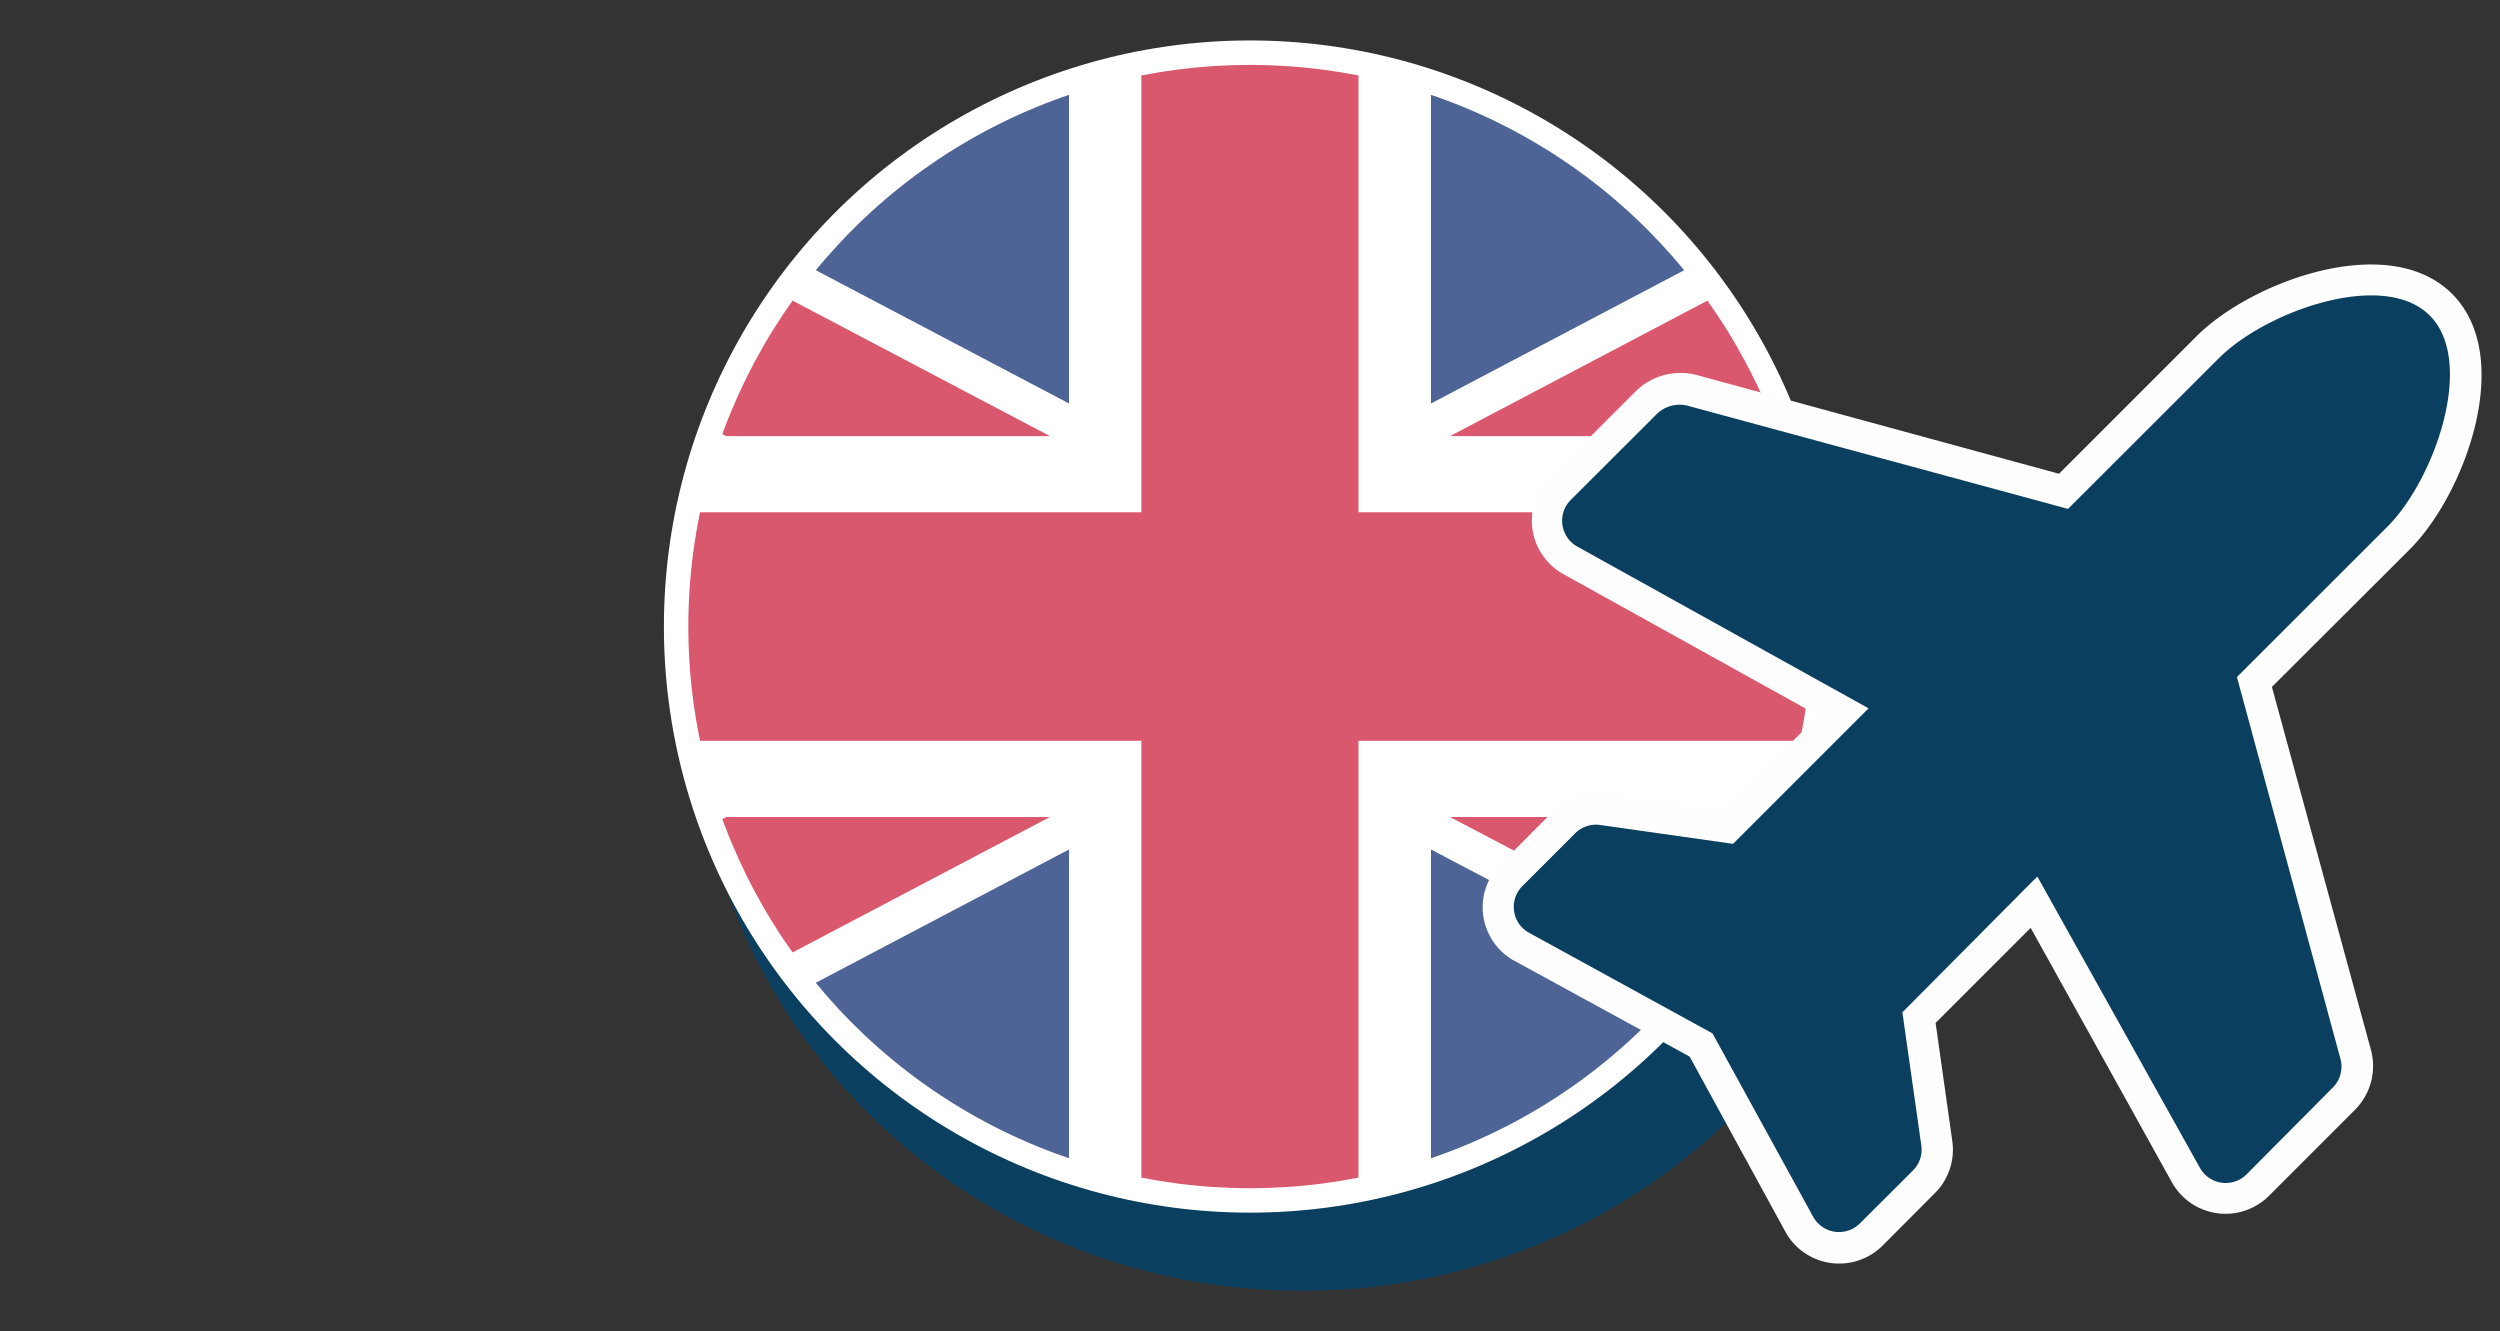 <svg xmlns="http://www.w3.org/2000/svg" xmlns:xlink="http://www.w3.org/1999/xlink" viewBox="0 0 169.34 90.17">
    <rect x="0" y="0" width="169.34" height="90.17" fill="#333333" stroke="none"/>
    <defs>
        <style>
            .cls-1,.cls-8{fill:none;}.cls-3{fill:#0a3f5f;}.cls-3,.cls-6,.cls-7,.cls-9{fill-rule:evenodd;}.cls-4{fill:#fff;}.cls-5{clip-path:url(#clip-path);}.cls-6{fill:#4E6496;}.cls-7{fill:#D9586D;}.cls-8{stroke:#fff;stroke-miterlimit:22.93;stroke-width:0.57px;}.cls-9{fill:#fefefe;}
        </style>
        <clipPath id="clip-path">
            <circle class="cls-1" cx="84.67" cy="42.44" r="38.33"/>
        </clipPath>
    </defs>
    <title>flag_GB</title>
    <g id="Ebene_2" data-name="Ebene 2">
        <g id="Ebene_1-2" data-name="Ebene 1">
            <path class="cls-3"
                  d="M88.19,87.43c22.77,0,41.22-18,41.22-40.25a41.18,41.18,0,0,0-.28-4.74H63.32V15.08A39.9,39.9,0,0,0,47,47.18C47,69.41,65.42,87.43,88.19,87.43Z"/>
            <circle class="cls-4" cx="84.67" cy="42.44" r="39.7"/>
            <g class="cls-5">
                <rect class="cls-4" x="11.13" y="3.73" width="147.08" height="77.41"/>
                <polygon class="cls-6" points="125.63 29.54 158.21 29.54 158.21 12.39 125.63 29.54"/>
                <polygon class="cls-6" points="141.77 3.73 96.93 3.73 96.93 27.33 141.77 3.73"/>
                <polygon class="cls-7"
                         points="92.02 34.7 92.02 3.73 77.31 3.73 77.31 34.7 11.13 34.7 11.13 50.18 77.31 50.18 77.31 81.14 92.02 81.14 92.02 50.18 158.21 50.18 158.21 34.7 92.02 34.7"/>
                <polygon class="cls-7"
                         points="71.12 29.54 22.09 3.73 11.13 3.73 11.13 3.73 11.13 9.5 49.19 29.54 71.12 29.54"/>
                <polygon class="cls-7"
                         points="120.15 29.54 158.21 9.5 158.21 3.73 158.21 3.73 147.25 3.73 98.22 29.54 120.15 29.54"/>
                <polygon class="cls-7"
                         points="120.15 55.34 98.22 55.34 147.25 81.14 158.21 81.14 158.21 75.37 120.15 55.34"/>
                <polygon class="cls-7"
                         points="49.19 55.34 11.13 75.37 11.13 81.14 22.09 81.14 71.12 55.34 49.19 55.34"/>
                <polygon class="cls-6" points="72.41 27.33 72.41 3.73 27.57 3.73 72.41 27.33"/>
                <polygon class="cls-6" points="11.13 12.39 11.13 29.54 43.71 29.54 11.13 12.39"/>
                <polygon class="cls-6" points="43.71 55.34 11.13 55.34 11.13 72.49 43.71 55.34"/>
                <polygon class="cls-6" points="27.57 81.14 72.41 81.14 72.41 57.54 27.57 81.14"/>
                <polygon class="cls-6" points="96.93 57.54 96.93 81.14 141.77 81.14 96.93 57.54"/>
                <polygon class="cls-6" points="158.21 72.49 158.21 55.34 125.63 55.34 158.21 72.49"/>
            </g>
            <circle class="cls-8" cx="84.67" cy="42.44" r="38.33"/>
            <path class="cls-9"
                  d="M153.89,46.53l6.72,24.63a4.2,4.2,0,0,1-1.08,4L153.69,81a4.16,4.16,0,0,1-6.57-.91l-9.57-17.24-6.44,6.44,1.13,8a4.15,4.15,0,0,1-1.17,3.52l-3.56,3.57a4.16,4.16,0,0,1-6.5-.81l0,0-6.56-12-12-6.56,0,0a4.14,4.14,0,0,1-.8-6.49l3.56-3.57a4.21,4.21,0,0,1,3.52-1.17l8,1.13,6.43-6.44-17.24-9.57A4.15,4.15,0,0,1,105,32.3l5.85-5.85a4.35,4.35,0,0,1,4-1.07l24.62,6.71,9.33-9.33c3.69-3.68,13-7.16,17.3-2.85s.83,13.6-2.86,17.29Z"/>
            <path class="cls-3"
                  d="M150.29,24.27l-10.21,10.2-25.81-7a2.23,2.23,0,0,0-2,.53h0l-5.85,5.84a2,2,0,0,0,.45,3.2l19.7,10.94-9.18,9.18-9-1.28a2,2,0,0,0-1.71.58L103.14,60a2,2,0,0,0,.39,3.16L116,70l6.84,12.46a2,2,0,0,0,3.16.39l3.57-3.56a2,2,0,0,0,.57-1.72l-1.28-9L138,59.37,149,79.08a2,2,0,0,0,3.2.44L158,73.68a2,2,0,0,0,.52-2l-7-25.82,10.21-10.2c3.15-3.16,6-11.14,2.85-14.29S153.44,21.11,150.29,24.27Z"/>
        </g>
    </g>
</svg>